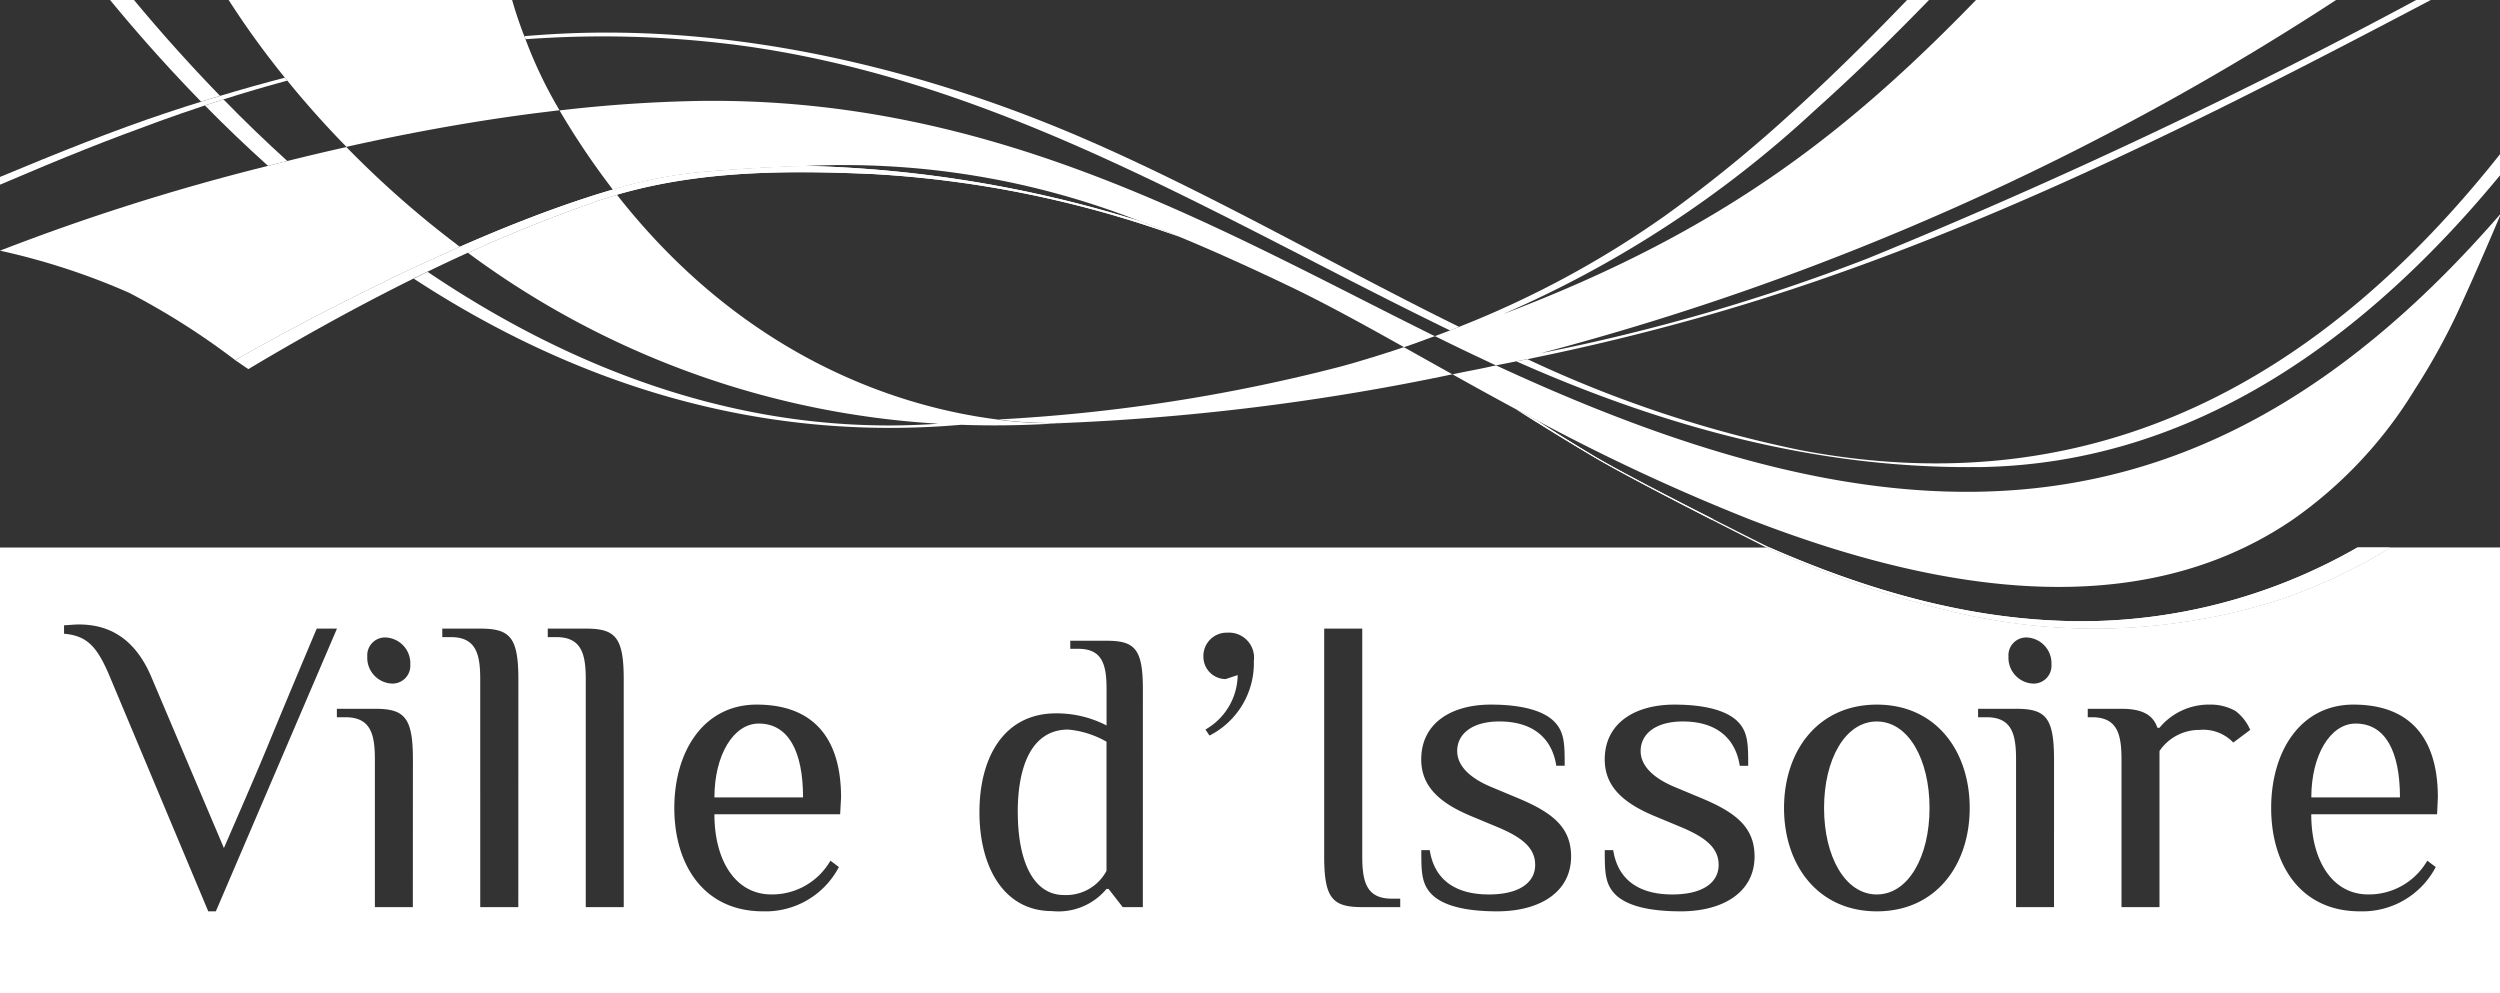 <?xml version="1.0" encoding="UTF-8"?> <svg xmlns="http://www.w3.org/2000/svg" width="151" height="60" viewBox="0 0 151 60"><rect x="0" y="0" width="151" height="60" fill="#333333" stroke="none"/><defs><clipPath id="clip-path"><path id="Rectangle_1639" data-name="Rectangle 1639" transform="translate(0 .425)" fill="none" d="M0 0h151v60H0z"></path></clipPath></defs><g id="logo-issoire-footer" transform="translate(0 -.425)"><g id="Groupe_5744" data-name="Groupe 5744" clip-path="url(#clip-path)" fill="#fff"><path id="Tracé_19323" data-name="Tracé 19323" d="M28.72 14.335c-.374.119-.748.243-1.121.366q1.856 1.889 3.814 3.649.576-.148 1.166-.294-1.988-1.8-3.859-3.722" transform="translate(-15.224 -7.907)"></path><path id="Tracé_19324" data-name="Tracé 19324" d="M21.05 6.216A100.966 100.966 0 0 1 15.5 0h-1.44a97.113 97.113 0 0 0 5.847 6.567q.568-.178 1.138-.35" transform="translate(-7.758)"></path><path id="Tracé_19325" data-name="Tracé 19325" d="M232.123 40.521c13.155-.146 23.615-7.971 31.614-17.7v-1.28C253.008 35.128 239.315 42.9 221.442 39.5a73.172 73.172 0 0 1-16.513-5.5l-.668.133c8.837 3.922 18.135 6.493 27.862 6.384" transform="translate(-112.673 -11.882)"></path><path id="Tracé_19326" data-name="Tracé 19326" d="M83.081 6.036c15.99 1.987 29.319 10.427 43.469 17.292q.275-.106.548-.216c-7.439-3.662-14.668-7.867-22.2-11.173-10.076-4.422-21.5-7.157-32.57-6.507q-.845.05-1.685.12c.024.063.047.125.072.187a63.382 63.382 0 0 1 12.37.3" transform="translate(-38.966 -2.944)"></path><path id="Tracé_19327" data-name="Tracé 19327" d="M17.208 11.409q-1.965.51-3.917 1.1-.57.172-1.138.35c-.651.2-1.3.411-1.95.626C6.812 14.61 3.438 15.973 0 17.405v.468c4.134-1.768 6.48-2.69 9.656-3.845.9-.328 1.81-.639 2.719-.94.374-.124.747-.248 1.121-.367q1.921-.611 3.857-1.134l-.145-.178" transform="translate(0 -6.293)"></path><path id="Tracé_19328" data-name="Tracé 19328" d="m48.4 2.8-.072-.188A24.179 24.179 0 0 1 47.474 0H30.2a51.777 51.777 0 0 0 3.666 5.116l.145.178a57.98 57.98 0 0 0 3.573 4c3.49-.779 7.2-1.473 10.97-1.974.4-.054.807-.1 1.211-.152.229-.028.458-.058.687-.084A26.92 26.92 0 0 1 48.4 2.8" transform="translate(-16.659)"></path><path id="Tracé_19329" data-name="Tracé 19329" d="M238.164 74.7h-.179l.032.013a61.735 61.735 0 0 0 10.862 3.773 36.55 36.55 0 0 0 19.956-.6 32.363 32.363 0 0 0 6.818-3.188h-1.987a33.568 33.568 0 0 1-15.239 4.424c-7.018.287-13.822-1.6-20.262-4.424" transform="translate(-131.276 -41.206)"></path><path id="Tracé_19330" data-name="Tracé 19330" d="M208.913 58.893c-1.168-.694-2.32-1.42-3.468-2.155q-.627-.331-1.239-.661c1.575.99 3.156 1.968 4.758 2.914 1.471.868 4.481 2.436 7.029 3.74h.165c-2.634-1.337-5.755-2.949-7.246-3.837" transform="translate(-112.643 -30.933)"></path><path id="Tracé_19331" data-name="Tracé 19331" d="M94.236 23.3c-2.028.054-4.192.188-6.555.394a27.817 27.817 0 0 0-5.134 1.037c.083.107.167.206.25.312 5.026-1.466 10.258-1.484 15.486-1.251a65.173 65.173 0 0 1 18.467 3.782q-1.226-.507-2.4-.947A73.647 73.647 0 0 0 94.236 23.3" transform="translate(-45.534 -12.854)"></path><path id="Tracé_19332" data-name="Tracé 19332" d="M255.032 64.427a33.566 33.566 0 0 1-15.239 4.424c-7.018.287-13.822-1.6-20.263-4.424h-.01c-.808-.4-2.024-1.014-3.362-1.694-2.634-1.337-5.755-2.949-7.246-3.837-1.168-.694-2.32-1.42-3.468-2.155q-.626-.332-1.238-.661c1.574.99 3.156 1.968 4.758 2.914 1.471.868 4.481 2.436 7.029 3.74 1.316.673 2.511 1.278 3.3 1.676l.055.022.032.013a61.75 61.75 0 0 0 10.862 3.773 36.551 36.551 0 0 0 19.957-.6 32.384 32.384 0 0 0 6.818-3.188Z" transform="translate(-112.643 -30.932)"></path><path id="Tracé_19333" data-name="Tracé 19333" d="M66.179 23.3c-2.028.054-4.192.188-6.555.394a27.817 27.817 0 0 0-5.134 1.037c-.372.107-.749.221-1.129.339-.235.074-.472.153-.708.231-2.425.8-4.959 1.809-7.4 2.882l-.211-.161c.07.053.138.107.209.16-.848.373-1.684.753-2.5 1.134q-.435.2-.861.4a163.07 163.07 0 0 0-9.746 5.046c-.153.091-.309.18-.461.271l.792.542c3.2-1.913 6.556-3.779 9.994-5.48.279-.138.559-.274.839-.41q1.213-.589 2.439-1.146a88.329 88.329 0 0 1 7.2-2.915c.185-.065.369-.133.554-.2l.089-.028c.383-.13.769-.25 1.154-.362C59.766 23.578 65 23.56 70.226 23.793a65.172 65.172 0 0 1 18.467 3.782q-1.226-.507-2.4-.947A73.647 73.647 0 0 0 66.179 23.3" transform="translate(-17.477 -12.854)"></path><path id="Tracé_19334" data-name="Tracé 19334" d="M71.118 26.492c-.2.051-.749.221-1.129.339-.234.074-.471.153-.708.231-2.425.8-4.959 1.809-7.4 2.882-.072-.053-.075-.053 0 0l.5.361a85.821 85.821 0 0 1 7.2-2.915c.185-.065.369-.133.554-.2l.089-.028c.383-.13.751-.245 1.154-.362a2.829 2.829 0 0 0-.25-.312" transform="translate(-34.105 -14.613)"></path><path id="Tracé_19335" data-name="Tracé 19335" d="m161.867 49.358-.083-.046-.312-.174-2.325-1.3-.126-.07-.093-.052q-1.864.63-3.763 1.158a104.268 104.268 0 0 1-20.764 3.21 24.511 24.511 0 0 0 4.023.2c-.19.013-.377.021-.566.033a142.026 142.026 0 0 0 24.008-2.964" transform="translate(-74.137 -26.322)"></path><path id="Tracé_19336" data-name="Tracé 19336" d="M253.35 0a347.634 347.634 0 0 1-33.933 16.04 117.789 117.789 0 0 1-19.733 5.717A164.336 164.336 0 0 0 248.368 0h-21.985c-8.009 8.323-15.6 14.326-28.983 19.4a66.6 66.6 0 0 0 18.824-12.3c2.527-2.258 4.953-4.647 7.32-7.1h-1.328c-2.441 2.555-4.942 5.041-7.555 7.4a83.181 83.181 0 0 1-7.494 6.072 58.833 58.833 0 0 1-12.414 6.693c-.182.073-.365.145-.547.216q-.457.177-.916.346l.267.132q1.558.769 3.094 1.484l.322.15h.009c.409-.078.818-.162 1.228-.243l.668-.133a142.463 142.463 0 0 0 10.729-2.605C225.29 15.047 239.877 7.572 254.251 0Z" transform="translate(-106.621)"></path><path id="Tracé_19337" data-name="Tracé 19337" d="M128.128 28.694c-12.936-6.409-26.475-14.469-44.508-14.152a85.42 85.42 0 0 0-8.251.57 46.893 46.893 0 0 0 3.021 4.517c.066.088.131.18.2.267a27.862 27.862 0 0 1 5.134-1.038 109.8 109.8 0 0 1 6.555-.393 48.828 48.828 0 0 1 20.117 3.326q1.171.441 2.4.947c2.081.86 4.293 1.86 6.717 3.021 2.089 1 4.389 2.265 6.862 3.65.117-.036.23-.076.343-.114l.183-.064.164-.058.017-.005c.387-.141.763-.286 1.162-.421l-.109-.053" transform="translate(-41.575 -8.017)"></path><path id="Tracé_19338" data-name="Tracé 19338" d="m198.287 38.868-.157.028c-.618.142-1.267.264-1.887.387l-.208.043-.379.078c1.224.685 2.506 1.393 3.834 2.108q.613.33 1.239.661a123.1 123.1 0 0 0 12.879 5.992c1.6.619 3.207 1.19 4.829 1.7 8.665 2.717 17.552 3.6 25.05 0a22.254 22.254 0 0 0 2.945-1.7 26.236 26.236 0 0 0 7.352-7.852 39.72 39.72 0 0 0 2.529-4.542c1.292-2.784 2.682-6.1 2.682-6.1-18.158 20.972-36.805 20.274-60.708 9.192" transform="translate(-107.926 -16.37)"></path><path id="Tracé_19339" data-name="Tracé 19339" d="M27.565 26.62a59.418 59.418 0 0 1-6.644-5.864q-1.827.408-3.566.843-.589.146-1.166.294A134.273 134.273 0 0 0 0 27.014a41.353 41.353 0 0 1 7.791 2.541 44.3 44.3 0 0 1 6.416 4.071s.162-.094.461-.263a162.413 162.413 0 0 1 9.746-5.046q.426-.2.861-.4c.816-.38 1.651-.76 2.5-1.134-.071-.053-.139-.107-.209-.16" transform="translate(0 -11.449)"></path><path id="Tracé_19340" data-name="Tracé 19340" d="M91.009 40.762c-5.467-.686-15.032-3.417-23-13.574-.386.113-.771.232-1.154.362l-.088.029c-.185.063-.37.131-.555.2a89.506 89.506 0 0 0-7.2 2.915 52.933 52.933 0 0 0 28.411 10.32c-11.3.8-21.739-3.016-30.85-9.174-.28.136-.56.272-.839.41 9.654 6.307 20.735 9.9 33.058 8.829q2.747.1 5.672-.077c.189-.012.376-.02.566-.033a24.516 24.516 0 0 1-4.024-.2" transform="translate(-30.746 -14.997)"></path><path id="Tracé_19341" data-name="Tracé 19341" d="M248.9 98.134c-1.91 0-3.185 2.293-3.185 5.226s1.275 5.222 3.185 5.222 3.186-2.293 3.186-5.222-1.275-5.226-3.186-5.226" transform="translate(-135.542 -54.132)"></path><path id="Tracé_19342" data-name="Tracé 19342" d="M137.1 104.215c0 2.8.852 5 2.8 5a2.761 2.761 0 0 0 2.558-1.461v-7.8a5.661 5.661 0 0 0-2.315-.733c-2.195 0-3.047 2.194-3.047 5" transform="translate(-75.625 -54.73)"></path><path id="Tracé_19343" data-name="Tracé 19343" d="M98.913 98.415c-1.531 0-2.676 1.913-2.676 4.461h5.353c0-2.8-.893-4.461-2.676-4.461" transform="translate(-53.086 -54.287)"></path><path id="Tracé_19344" data-name="Tracé 19344" d="M144.377 74.7a32.4 32.4 0 0 1-6.818 3.188 36.552 36.552 0 0 1-19.957.6 61.821 61.821 0 0 1-10.862-3.773l-.032-.013H0v26.93h151.07V74.7ZM23.356 80.139a1.56 1.56 0 0 1 1.426 1.63 1.078 1.078 0 0 1-1.172 1.147 1.56 1.56 0 0 1-1.426-1.631 1.076 1.076 0 0 1 1.172-1.147M12.579 96.677 6.668 82.585c-.791-1.913-1.4-2.549-2.8-2.676V79.4c.127 0 .637-.05.864-.05 1.251 0 3.238.331 4.437 3.237l4.355 10.267C16.937 85 15.025 89.337 19.13 79.6h1.223l-7.316 17.077Zm12.357-.255h-2.293V87.5c0-1.528-.256-2.547-1.785-2.547h-.511v-.51h2.3c1.782 0 2.293.51 2.293 3.057Zm6.37 0h-2.3V82.661c0-1.529-.253-2.548-1.782-2.548h-.51V79.6h2.296c1.785 0 2.3.51 2.3 3.058Zm6.368 0H35.38V82.661c0-1.529-.256-2.548-1.784-2.548h-.511V79.6h2.295c1.783 0 2.293.51 2.293 3.058Zm13.071-5.607h-7.594c0 2.8 1.275 4.841 3.44 4.841a4.068 4.068 0 0 0 3.567-2.039l.511.384a4.992 4.992 0 0 1-4.588 2.675c-3.567 0-5.352-2.8-5.352-6.242s1.786-6.244 4.971-6.244c3.441 0 5.1 2.038 5.1 5.606Zm18.283 5.607h-1.217l-.854-1.1h-.122a3.781 3.781 0 0 1-3.29 1.34c-2.926 0-4.387-2.68-4.387-5.972s1.462-5.972 4.631-5.972a6.564 6.564 0 0 1 3.047.732v-2.192c0-1.461-.243-2.438-1.706-2.438h-.486v-.487h2.192c1.707 0 2.194.487 2.194 2.925Zm4.025-10.362-.245-.365a3.838 3.838 0 0 0 1.948-3.288l-.73.242a1.349 1.349 0 0 1-1.34-1.34 1.408 1.408 0 0 1 1.461-1.464 1.511 1.511 0 0 1 1.585 1.708 4.9 4.9 0 0 1-2.68 4.508m11.522 10.361h-2.293c-1.785 0-2.3-.51-2.3-3.058V79.6h2.3v13.764c0 1.527.254 2.548 1.782 2.548h.511Zm5.859.255c-2.038 0-3.312-.383-3.949-1.02s-.637-1.4-.637-2.675h.51c.253 1.656 1.4 2.675 3.567 2.675 1.911 0 2.8-.765 2.8-1.783s-.765-1.658-2.293-2.294l-1.531-.637c-1.911-.79-3.058-1.785-3.058-3.442 0-2.167 1.784-3.311 4.206-3.311 1.909 0 3.184.381 3.821 1.018s.638 1.4.638 2.676H94c-.254-1.657-1.4-2.676-3.44-2.676-1.655 0-2.546.764-2.546 1.784 0 .892.764 1.631 2.038 2.166l1.528.638c2.166.891 3.314 1.783 3.314 3.568 0 2.165-1.911 3.313-4.461 3.313m11.083 0c-2.038 0-3.314-.383-3.95-1.02s-.638-1.4-.638-2.675h.511c.253 1.656 1.4 2.675 3.567 2.675 1.911 0 2.8-.765 2.8-1.783s-.764-1.658-2.292-2.294l-1.528-.636c-1.913-.79-3.06-1.785-3.06-3.442 0-2.167 1.785-3.311 4.207-3.311 1.909 0 3.184.381 3.821 1.018s.637 1.4.637 2.676h-.51c-.254-1.657-1.4-2.676-3.44-2.676-1.655 0-2.546.764-2.546 1.784 0 .892.764 1.631 2.038 2.166l1.529.638c2.166.891 3.313 1.783 3.313 3.568 0 2.165-1.911 3.313-4.46 3.313m20.968-16.538a1.559 1.559 0 0 1 1.425 1.63 1.078 1.078 0 0 1-1.171 1.147 1.559 1.559 0 0 1-1.425-1.631 1.076 1.076 0 0 1 1.172-1.147m-9.121 16.538c-3.568 0-5.607-2.8-5.607-6.242s2.039-6.244 5.607-6.244 5.607 2.8 5.607 6.244-2.039 6.242-5.607 6.242m10.7-.255h-2.293V87.5c0-1.528-.256-2.547-1.785-2.547h-.509v-.51h2.294c1.782 0 2.293.51 2.293 3.057Zm10.828-9.939a2.5 2.5 0 0 0-2.038-.764 2.9 2.9 0 0 0-2.42 1.274v9.429h-2.295V87.5c0-1.528-.253-2.547-1.781-2.547h-.257v-.51h2.039c1.275 0 1.912.383 2.168 1.147h.126a3.869 3.869 0 0 1 3.057-1.4 3.047 3.047 0 0 1 1.528.381 2.8 2.8 0 0 1 .895 1.147Zm12.309 4.332h-7.6c0 2.8 1.275 4.841 3.441 4.841a4.068 4.068 0 0 0 3.567-2.039l.511.384a4.993 4.993 0 0 1-4.588 2.675c-3.567 0-5.352-2.8-5.352-6.242s1.785-6.244 4.968-6.244c3.441 0 5.1 2.038 5.1 5.606Z" transform="translate(0 -41.207)"></path><path id="Tracé_19345" data-name="Tracé 19345" d="M314.022 98.415c-1.531 0-2.677 1.913-2.677 4.461h5.355c0-2.8-.893-4.461-2.676-4.461" transform="translate(-171.742 -54.287)"></path></g></g></svg> 